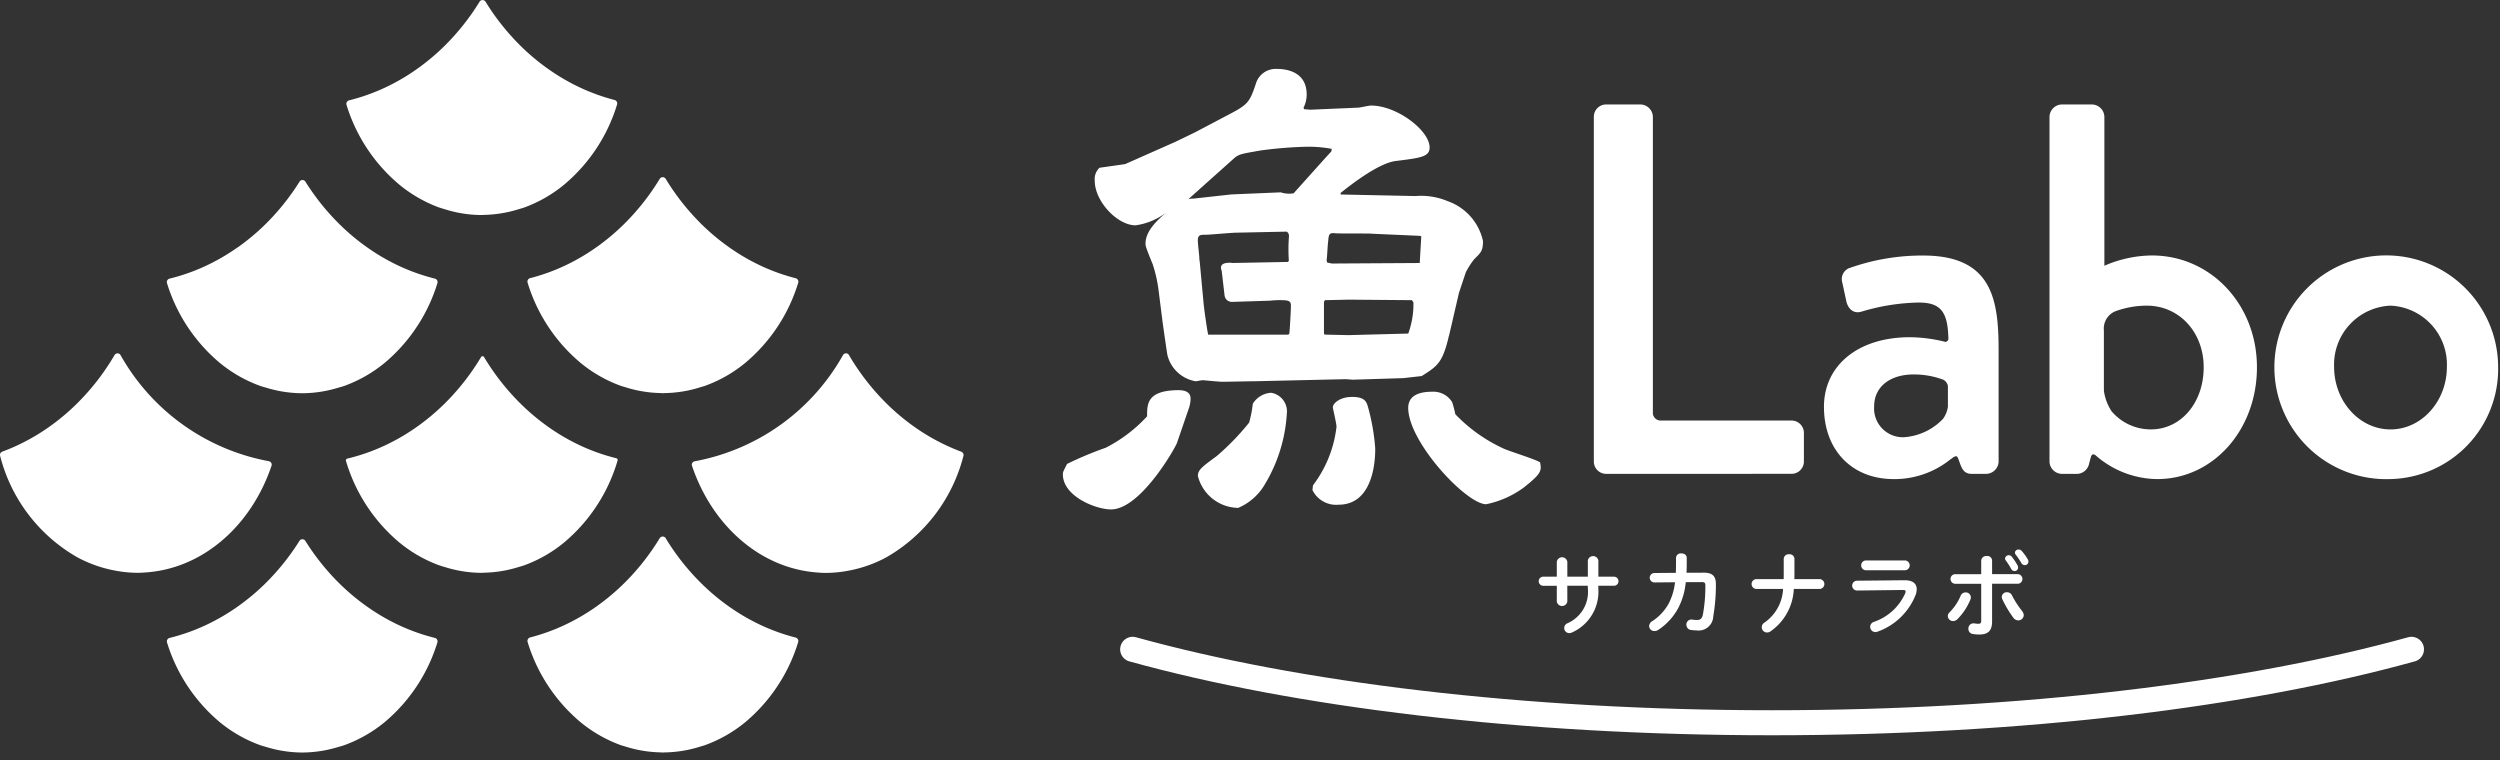 <svg height="73" viewBox="0 0 240 73" width="240" xmlns="http://www.w3.org/2000/svg" xmlns:xlink="http://www.w3.org/1999/xlink"><rect x="0" y="0" width="240" height="73" fill="#333333" stroke="none"/><clipPath id="a"><path d="m0 0h240v73h-240z"/></clipPath><clipPath id="b"><path d="m0 0h239.822v72.234h-239.822z"/></clipPath><g clip-path="url(#a)"><g clip-path="url(#b)" transform="translate(0 .005)"><g fill="#fff"><path d="m11.571 36.462a.33.33 0 0 0 -.574 0 22.618 22.618 0 0 1 -3.655 4.7 21.145 21.145 0 0 1 -2.6 2.177 19.94 19.94 0 0 1 -3.1 1.8c-.466.217-.942.415-1.423.594a.335.335 0 0 0 -.209.4 15.671 15.671 0 0 0 7.406 9.738 12.364 12.364 0 0 0 3.527 1.259 11.868 11.868 0 0 0 2.248.234c.4 0 .788-.031 1.176-.069 5.339-.529 9.816-4.611 11.7-10.212a.337.337 0 0 0 -.269-.436 20.625 20.625 0 0 1 -14.227-10.185" transform="translate(0 -2.379)"/><path d="m85.589 36.457a.327.327 0 0 1 .568 0 22.66 22.66 0 0 0 3.657 4.7 21.055 21.055 0 0 0 2.6 2.176 19.914 19.914 0 0 0 3.1 1.805q.7.325 1.426.6a.333.333 0 0 1 .207.4 15.675 15.675 0 0 1 -7.406 9.741 12.364 12.364 0 0 1 -3.527 1.259 11.868 11.868 0 0 1 -2.248.234c-.4 0-.788-.031-1.176-.069-5.34-.53-9.817-4.612-11.7-10.215a.334.334 0 0 1 .266-.433 20.625 20.625 0 0 0 14.233-10.198" transform="translate(-4.658 -2.378)"/><path d="m30.439 55.553a.334.334 0 0 0 -.571 0 22.54 22.54 0 0 1 -3.316 4.127 21.156 21.156 0 0 1 -2.608 2.174 20.06 20.06 0 0 1 -3.1 1.8 18.957 18.957 0 0 1 -3.438 1.212.342.342 0 0 0 -.248.434 16.146 16.146 0 0 0 5.068 7.654 13.141 13.141 0 0 0 3.856 2.2c.208.075.424.129.637.192l.064.021a11.951 11.951 0 0 0 3.351.5h.036a11.9 11.9 0 0 0 3.35-.509c.022 0 .043-.012.066-.018.2-.06.4-.111.6-.181a13.132 13.132 0 0 0 3.856-2.2 16.163 16.163 0 0 0 5.072-7.662.343.343 0 0 0 -.248-.434 19.03 19.03 0 0 1 -3.4-1.2 19.918 19.918 0 0 1 -3.1-1.8 21.132 21.132 0 0 1 -2.606-2.174 22.482 22.482 0 0 1 -3.315-4.127" transform="translate(-1.124 -3.63)"/><path d="m54.968 43.376a20.968 20.968 0 0 1 -2.608-2.176 22.665 22.665 0 0 1 -3.564-4.53.164.164 0 0 0 -.284 0 22.584 22.584 0 0 1 -3.562 4.53 21.07 21.07 0 0 1 -2.607 2.174 19.8 19.8 0 0 1 -3.1 1.8 18.976 18.976 0 0 1 -3.578 1.247.171.171 0 0 0 -.124.216 16.19 16.19 0 0 0 5.129 7.836 13.1 13.1 0 0 0 3.7 2.146c.174.065.5.167.679.217.112.031.223.069.337.1a11.874 11.874 0 0 0 3.152.449h.038c.067 0 .134-.011.2-.013a11.912 11.912 0 0 0 3.15-.486c.088-.026.178-.053.268-.082.141-.044.29-.078.431-.13a13.064 13.064 0 0 0 3.856-2.2 16.2 16.2 0 0 0 5.138-7.874.17.17 0 0 0 -.122-.215 19.049 19.049 0 0 1 -3.429-1.207 19.929 19.929 0 0 1 -3.1-1.8" transform="translate(-2.329 -2.398)"/><path d="m54.971 6.626a20.968 20.968 0 0 1 -2.608-2.174 22.583 22.583 0 0 1 -3.417-4.288.338.338 0 0 0 -.578 0 22.5 22.5 0 0 1 -3.414 4.29 21.069 21.069 0 0 1 -2.607 2.174 19.8 19.8 0 0 1 -3.1 1.8 19.054 19.054 0 0 1 -3.4 1.2.344.344 0 0 0 -.249.435 16.156 16.156 0 0 0 5.075 7.661 13.121 13.121 0 0 0 3.694 2.146c.177.065.506.168.688.219.11.031.221.068.333.1a11.874 11.874 0 0 0 3.152.449h.038c.067 0 .134-.011.2-.013a11.912 11.912 0 0 0 3.15-.486c.088-.026.178-.053.268-.082.141-.044.29-.078.431-.13a13.064 13.064 0 0 0 3.856-2.2 16.175 16.175 0 0 0 5.088-7.7.344.344 0 0 0 -.246-.434 19.138 19.138 0 0 1 -3.255-1.169 19.93 19.93 0 0 1 -3.1-1.8" transform="translate(-2.332)"/><path d="m67.467 55.282a.343.343 0 0 0 -.589 0 22.447 22.447 0 0 1 -3.47 4.379 21.313 21.313 0 0 1 -2.608 2.175 19.938 19.938 0 0 1 -3.1 1.8 19.144 19.144 0 0 1 -3.248 1.164.349.349 0 0 0 -.249.44 16.171 16.171 0 0 0 5.085 7.7 13.1 13.1 0 0 0 3.856 2.2c.139.05.288.084.43.129s.255.08.387.117a11.931 11.931 0 0 0 3.029.45c.069 0 .134.013.2.013.053 0 .1-.008.158-.009a11.9 11.9 0 0 0 3.031-.441c.127-.036.257-.075.383-.116.158-.049.321-.087.475-.143a13.089 13.089 0 0 0 3.856-2.2 16.174 16.174 0 0 0 5.083-7.689.349.349 0 0 0 -.25-.44 19.125 19.125 0 0 1 -3.286-1.172 20.077 20.077 0 0 1 -3.1-1.8 21.044 21.044 0 0 1 -2.605-2.173 22.542 22.542 0 0 1 -3.471-4.378" transform="translate(-3.552 -3.612)"/><path d="m23.943 24.946a19.951 19.951 0 0 1 -3.1 1.8 18.906 18.906 0 0 1 -3.443 1.209.34.34 0 0 0 -.246.43 16.168 16.168 0 0 0 5.074 7.661 13.11 13.11 0 0 0 3.856 2.2c.207.075.422.128.636.192l.062.019a11.939 11.939 0 0 0 3.35.5h.036a11.939 11.939 0 0 0 3.354-.509.636.636 0 0 1 .063-.019c.2-.06.4-.109.6-.179a13.141 13.141 0 0 0 3.856-2.2 16.171 16.171 0 0 0 5.075-7.667.341.341 0 0 0 -.245-.43 19 19 0 0 1 -3.4-1.2 19.92 19.92 0 0 1 -3.1-1.8 20.977 20.977 0 0 1 -2.609-2.174 22.616 22.616 0 0 1 -3.319-4.133.331.331 0 0 0 -.565 0 22.571 22.571 0 0 1 -3.319 4.131 21.323 21.323 0 0 1 -2.608 2.174" transform="translate(-1.123 -1.211)"/><path d="m60.8 24.927a19.9 19.9 0 0 1 -3.1 1.8 18.931 18.931 0 0 1 -3.256 1.163.341.341 0 0 0 -.243.429 16.169 16.169 0 0 0 5.09 7.707 13.1 13.1 0 0 0 3.858 2.2c.139.05.285.084.428.129.127.04.256.079.384.117a11.891 11.891 0 0 0 3.031.449c.067 0 .132.013.2.013.053 0 .1-.009.158-.01a11.911 11.911 0 0 0 3.032-.441c.129-.036.256-.076.383-.115.157-.05.318-.087.472-.142a13.037 13.037 0 0 0 3.858-2.2 16.166 16.166 0 0 0 5.087-7.7.34.34 0 0 0 -.244-.428 19.124 19.124 0 0 1 -3.294-1.174 19.875 19.875 0 0 1 -3.1-1.8 21.306 21.306 0 0 1 -2.607-2.174 22.564 22.564 0 0 1 -3.478-4.392.334.334 0 0 0 -.573 0 22.535 22.535 0 0 1 -3.478 4.393 21.152 21.152 0 0 1 -2.608 2.176" transform="translate(-3.552 -1.192)"/><path d="m160.825 61.489a.513.513 0 0 1 -1.011 0v-1.516h-1.342a.438.438 0 0 1 0-.872h1.342v-1.428a.511.511 0 0 1 1.011 0v1.427h1.968v-1.55a.513.513 0 0 1 1.011 0v1.55h1.525a.437.437 0 0 1 0 .872h-1.529v.269a4.281 4.281 0 0 1 -2.552 4.226.566.566 0 0 1 -.235.052.487.487 0 0 1 -.488-.488.5.5 0 0 1 .322-.462 3.291 3.291 0 0 0 1.942-3.4v-.2h-1.968z" transform="translate(-10.361 -3.744)"/><path d="m174.672 58.7c.793-.009 1.159.313 1.159 1.071a17.809 17.809 0 0 1 -.252 3.119 1.406 1.406 0 0 1 -1.586 1.351c-.1 0-.357-.019-.513-.035a.509.509 0 0 1 -.48-.514.477.477 0 0 1 .558-.489 3.044 3.044 0 0 0 .462.036c.306 0 .479-.113.566-.532a15.165 15.165 0 0 0 .235-2.805c0-.226-.07-.3-.349-.3l-1.533.008a6.763 6.763 0 0 1 -.706 2.456 5.766 5.766 0 0 1 -1.951 2.135.646.646 0 0 1 -.358.1.486.486 0 0 1 -.5-.471.586.586 0 0 1 .314-.487 4.741 4.741 0 0 0 1.585-1.725 5.873 5.873 0 0 0 .584-2l-1.969.018a.453.453 0 0 1 -.008-.906l2.056-.017c.009-.271.017-.558.017-.855v-.592a.461.461 0 0 1 .514-.419c.263 0 .515.14.515.427v.583c0 .3-.009.576-.018.846z" transform="translate(-11.106 -3.726)"/><path d="m183.024 59.325c.008-.122.008-.253.008-.383v-1.578a.462.462 0 0 1 .515-.427.456.456 0 0 1 .513.427v1.655c0 .1-.008.2-.008.306h2.465a.474.474 0 0 1 0 .941h-2.517a5.229 5.229 0 0 1 -2.231 4.068.58.58 0 0 1 -.331.113.507.507 0 0 1 -.27-.94 4.164 4.164 0 0 0 1.8-3.241h-2.606a.474.474 0 0 1 0-.941z" transform="translate(-11.794 -3.732)"/><path d="m195.3 59.471c.8-.009 1.177.331 1.177.862a1.569 1.569 0 0 1 -.087.5 6.145 6.145 0 0 1 -3.668 3.573.716.716 0 0 1 -.218.042.5.5 0 0 1 -.149-.975 5.081 5.081 0 0 0 3.015-2.744.586.586 0 0 0 .044-.174c0-.106-.088-.149-.279-.149l-4.409.052a.472.472 0 0 1 -.017-.941zm.07-1.9a.472.472 0 0 1 0 .941h-3.8a.473.473 0 0 1 0-.941z" transform="translate(-12.473 -3.773)"/><path d="m201.812 60.565a.488.488 0 0 1 .506.471.5.5 0 0 1 -.044.218 5.755 5.755 0 0 1 -1.246 1.882.578.578 0 0 1 -.409.182.5.5 0 0 1 -.514-.47.513.513 0 0 1 .183-.383 5.043 5.043 0 0 0 1.054-1.586.5.5 0 0 1 .47-.314m2.544 2.823c0 .88-.435 1.219-1.193 1.219a3.817 3.817 0 0 1 -.671-.051.485.485 0 0 1 -.409-.5.493.493 0 0 1 .584-.515 2.209 2.209 0 0 0 .375.036c.192 0 .27-.062.27-.314v-3.526h-2.527a.463.463 0 0 1 0-.922h2.527v-1.3a.478.478 0 0 1 .532-.444.455.455 0 0 1 .513.427v1.316h2.492a.463.463 0 0 1 0 .922h-2.492zm2.876-1.036a.65.65 0 0 1 .164.4.52.52 0 0 1 -.522.5.6.6 0 0 1 -.488-.27 10.649 10.649 0 0 1 -1.046-1.76.573.573 0 0 1 -.052-.226.464.464 0 0 1 .5-.445.513.513 0 0 1 .478.3 9.026 9.026 0 0 0 .968 1.5m-1.634-5.051a.363.363 0 0 1 .636-.175 5.692 5.692 0 0 1 .567.854.463.463 0 0 1 .051.2.34.34 0 0 1 -.339.34.358.358 0 0 1 -.322-.209 7.469 7.469 0 0 0 -.532-.828.306.306 0 0 1 -.062-.183m.95-.549a.33.33 0 0 1 .349-.3.382.382 0 0 1 .3.131 5.065 5.065 0 0 1 .584.809.438.438 0 0 1 .062.219.341.341 0 0 1 -.349.339.378.378 0 0 1 -.332-.209 7.031 7.031 0 0 0 -.54-.8.31.31 0 0 1 -.069-.192" transform="translate(-13.116 -3.7)"/></g><path d="m239.129 66.7c-15.709 4.356-37.412 7.05-61.384 7.05s-45.674-2.694-61.383-7.05" fill="none" stroke="#fff" stroke-linecap="round" stroke-miterlimit="10" stroke-width="2.402" transform="translate(-7.627 -4.371)"/><g fill="#fff"><path d="m164.925 46.189a1.186 1.186 0 0 1 -1.184-1.189v-33.09a1.185 1.185 0 0 1 1.184-1.184h3.3a1.215 1.215 0 0 1 1.184 1.184v28.507a.754.754 0 0 0 .707.653h12.607a1.186 1.186 0 0 1 1.184 1.186v2.744a1.185 1.185 0 0 1 -1.184 1.185z" transform="translate(-10.733 -.703)"/><path d="m194.065 47.706c-4 0-6.683-2.787-6.683-6.934 0-4 3.309-6.683 8.233-6.683a14.3 14.3 0 0 1 3.423.447.34.34 0 0 0 .291-.241c-.045-2.664-.739-3.537-2.864-3.537a20.274 20.274 0 0 0 -5.534.891 1.251 1.251 0 0 1 -.307.041c-.516 0-.91-.366-1.083-1l-.4-1.86a1.133 1.133 0 0 1 .8-1.422 20.9 20.9 0 0 1 6.973-1.162c6.679 0 7.234 4.32 7.234 9.132v10.644a1.215 1.215 0 0 1 -1.184 1.183h-1.4c-.606 0-.857-.323-1.066-.847l-.236-.635c-.08-.211-.169-.211-.2-.211a.726.726 0 0 0 -.384.2.3.3 0 0 1 -.1.057 8.569 8.569 0 0 1 -5.513 1.94m1.95-10.049c-2.317 0-3.815 1.2-3.815 3.066a2.767 2.767 0 0 0 2.815 2.965 5.707 5.707 0 0 0 3.787-1.756 2.6 2.6 0 0 0 .479-1.167v-2a.867.867 0 0 0 -.422-.592 8.059 8.059 0 0 0 -2.842-.514" transform="translate(-12.282 -1.72)"/><path d="m220.89 46.69a9.088 9.088 0 0 1 -5.937-2.305.462.462 0 0 0 -.211-.069c-.033 0-.117 0-.2.2l-.18.653a1.221 1.221 0 0 1 -1.125 1.021h-1.5a1.215 1.215 0 0 1 -1.184-1.184v-33.095a1.215 1.215 0 0 1 1.184-1.184h2.9a1.215 1.215 0 0 1 1.184 1.184v14.3a11.616 11.616 0 0 1 4.564-.988c5.653 0 10.083 4.714 10.083 10.732s-4.205 10.735-9.578 10.735m-5.116-8.49a4.732 4.732 0 0 0 .742 1.983 4.929 4.929 0 0 0 3.774 1.737c2.887 0 5.065-2.564 5.065-5.965 0-3.372-2.349-5.915-5.466-5.915a8.794 8.794 0 0 0 -3.056.556 1.8 1.8 0 0 0 -1.059 1.828v5.526a2.024 2.024 0 0 1 0 .25" transform="translate(-13.801 -.703)"/><path d="m244.861 47.706a10.74 10.74 0 1 1 10.333-10.783 10.577 10.577 0 0 1 -10.333 10.783m0-16.648a5.661 5.661 0 0 0 -5.415 5.866c0 3.316 2.43 6.015 5.415 6.015s5.414-2.7 5.414-6.015a5.66 5.66 0 0 0 -5.414-5.866" transform="translate(-15.373 -1.72)"/><path d="m130.094 40.345a2.207 2.207 0 0 0 -1.758 1.055 11.652 11.652 0 0 1 -.352 1.808 23.7 23.7 0 0 1 -3.115 3.215c-1.356 1-1.807 1.306-1.807 1.909a4.055 4.055 0 0 0 3.867 3.064 5.383 5.383 0 0 0 2.562-2.26 14.871 14.871 0 0 0 2.11-6.78 1.812 1.812 0 0 0 -1.507-2.01" transform="translate(-8.066 -2.644)"/><path d="m146.478 32.689.955-4.119.653-1.959a7.34 7.34 0 0 1 .8-1.256c.652-.653.853-.8.853-1.759a5.236 5.236 0 0 0 -3.365-3.817 6.589 6.589 0 0 0 -3.115-.5l-7.183-.15v-.15c1.055-.854 3.668-2.863 5.274-3.064 2.412-.3 3.265-.4 3.265-1.306 0-1.607-3.114-4.018-5.625-4.018-.2 0-1.1.2-1.205.2l-4.621.2-.6-.05-.051-.15a2.781 2.781 0 0 0 .3-1.256c0-2.06-1.707-2.461-2.863-2.461a1.987 1.987 0 0 0 -1.96 1.256c-.7 2.109-.8 2.16-3.114 3.366l-2.763 1.457-1.859.9-4.871 2.16-2.461.351a1.5 1.5 0 0 0 -.453 1.255c0 1.96 2.16 4.27 3.918 4.27a6.3 6.3 0 0 0 2.914-1.205c-.753.652-1.959 1.708-1.959 2.963 0 .251.05.4.7 2.009a13.325 13.325 0 0 1 .552 2.461l.4 3.165c.05.352.4 2.814.451 3.064a3.362 3.362 0 0 0 2.714 2.512c.1 0 .551-.1.7-.1.05 0 1.558.15 1.859.15.451 0 2.612-.05 3.115-.05l8.74-.2.652.05 4.873-.15 1.758-.2c1.507-.955 2.009-1.256 2.612-3.868m-21.813-6.224.275 2.353a.7.7 0 0 0 .72.62l3.64-.115a8.634 8.634 0 0 1 1.155-.05c.8 0 .855.2.855.552s-.1 2.211-.151 2.662l-.1.1h-7.686c-.051-.155-.17-.927-.273-1.658-.1-.685-.178-1.333-.178-1.406l-.371-3.994a1.062 1.062 0 0 1 -.032-.275c0-.031 0-.076-.006-.129l-.04-.432c-.045-.429-.1-.958-.1-1.148 0-.552.25-.552.753-.552.4 0 2.511-.2 2.963-.2l4.823-.1c.1.1.25.15.2.6a16.127 16.127 0 0 0 0 2.21l-.1.1-5.275.1s-1.493-.223-1.067.758m5.639-7.539-4.722.2-3.616.4a2.073 2.073 0 0 0 -.5.05l4.269-3.817c.553-.5.654-.5 2.663-.854a39.633 39.633 0 0 1 4.219-.352 11.951 11.951 0 0 1 2.613.2l-.051.252-.552.6-3.064 3.415a2.635 2.635 0 0 1 -1.255-.1m12.255 13.563-5.726.15-2.31-.05-.05-.15v-3.006l.1-.15 2.311-.05 6.028.05.15.2a8.232 8.232 0 0 1 -.5 3.014m1.105-6.781-8.438.05-.453-.1-.05-.2c.05-.252.1-1.507.15-1.809.05-.7.1-.853.653-.8s3.366 0 3.616.05l4.521.2.15.05z" transform="translate(-7.372 -.463)"/><path d="m120.344 40.076c-3.114 0-3.064 1.356-3.064 2.511a14.109 14.109 0 0 1 -3.968 3.015 34.071 34.071 0 0 0 -3.718 1.557c-.351.7-.4.753-.4 1 0 2.11 3.165 3.366 4.622 3.366 2.863 0 6.228-6.028 6.329-6.38l1.155-3.365a2.839 2.839 0 0 0 .151-.9c0-.653-.6-.8-1.105-.8" transform="translate(-7.157 -2.626)"/><path d="m138.6 40.775c-1.105 0-1.809.6-1.809 1 0 .1.352 1.558.352 1.859a11.435 11.435 0 0 1 -2.26 5.626l-.05.451a2.53 2.53 0 0 0 2.512 1.407c2.913 0 3.516-3.265 3.516-5.376a20.055 20.055 0 0 0 -.7-4.018c-.15-.5-.3-.954-1.557-.954" transform="translate(-8.838 -2.672)"/><path d="m157.329 47.018c-.451-.3-2.913-1.054-3.466-1.306a15.239 15.239 0 0 1 -4.671-3.315 9.915 9.915 0 0 0 -.3-1.155 2.112 2.112 0 0 0 -1.909-1.005c-1.155 0-2.311.3-2.311 1.558 0 3.265 5.576 9.243 7.485 9.243a9.241 9.241 0 0 0 3.616-1.608c1.707-1.356 1.707-1.606 1.557-2.411" transform="translate(-9.483 -2.637)"/></g></g></g></svg>